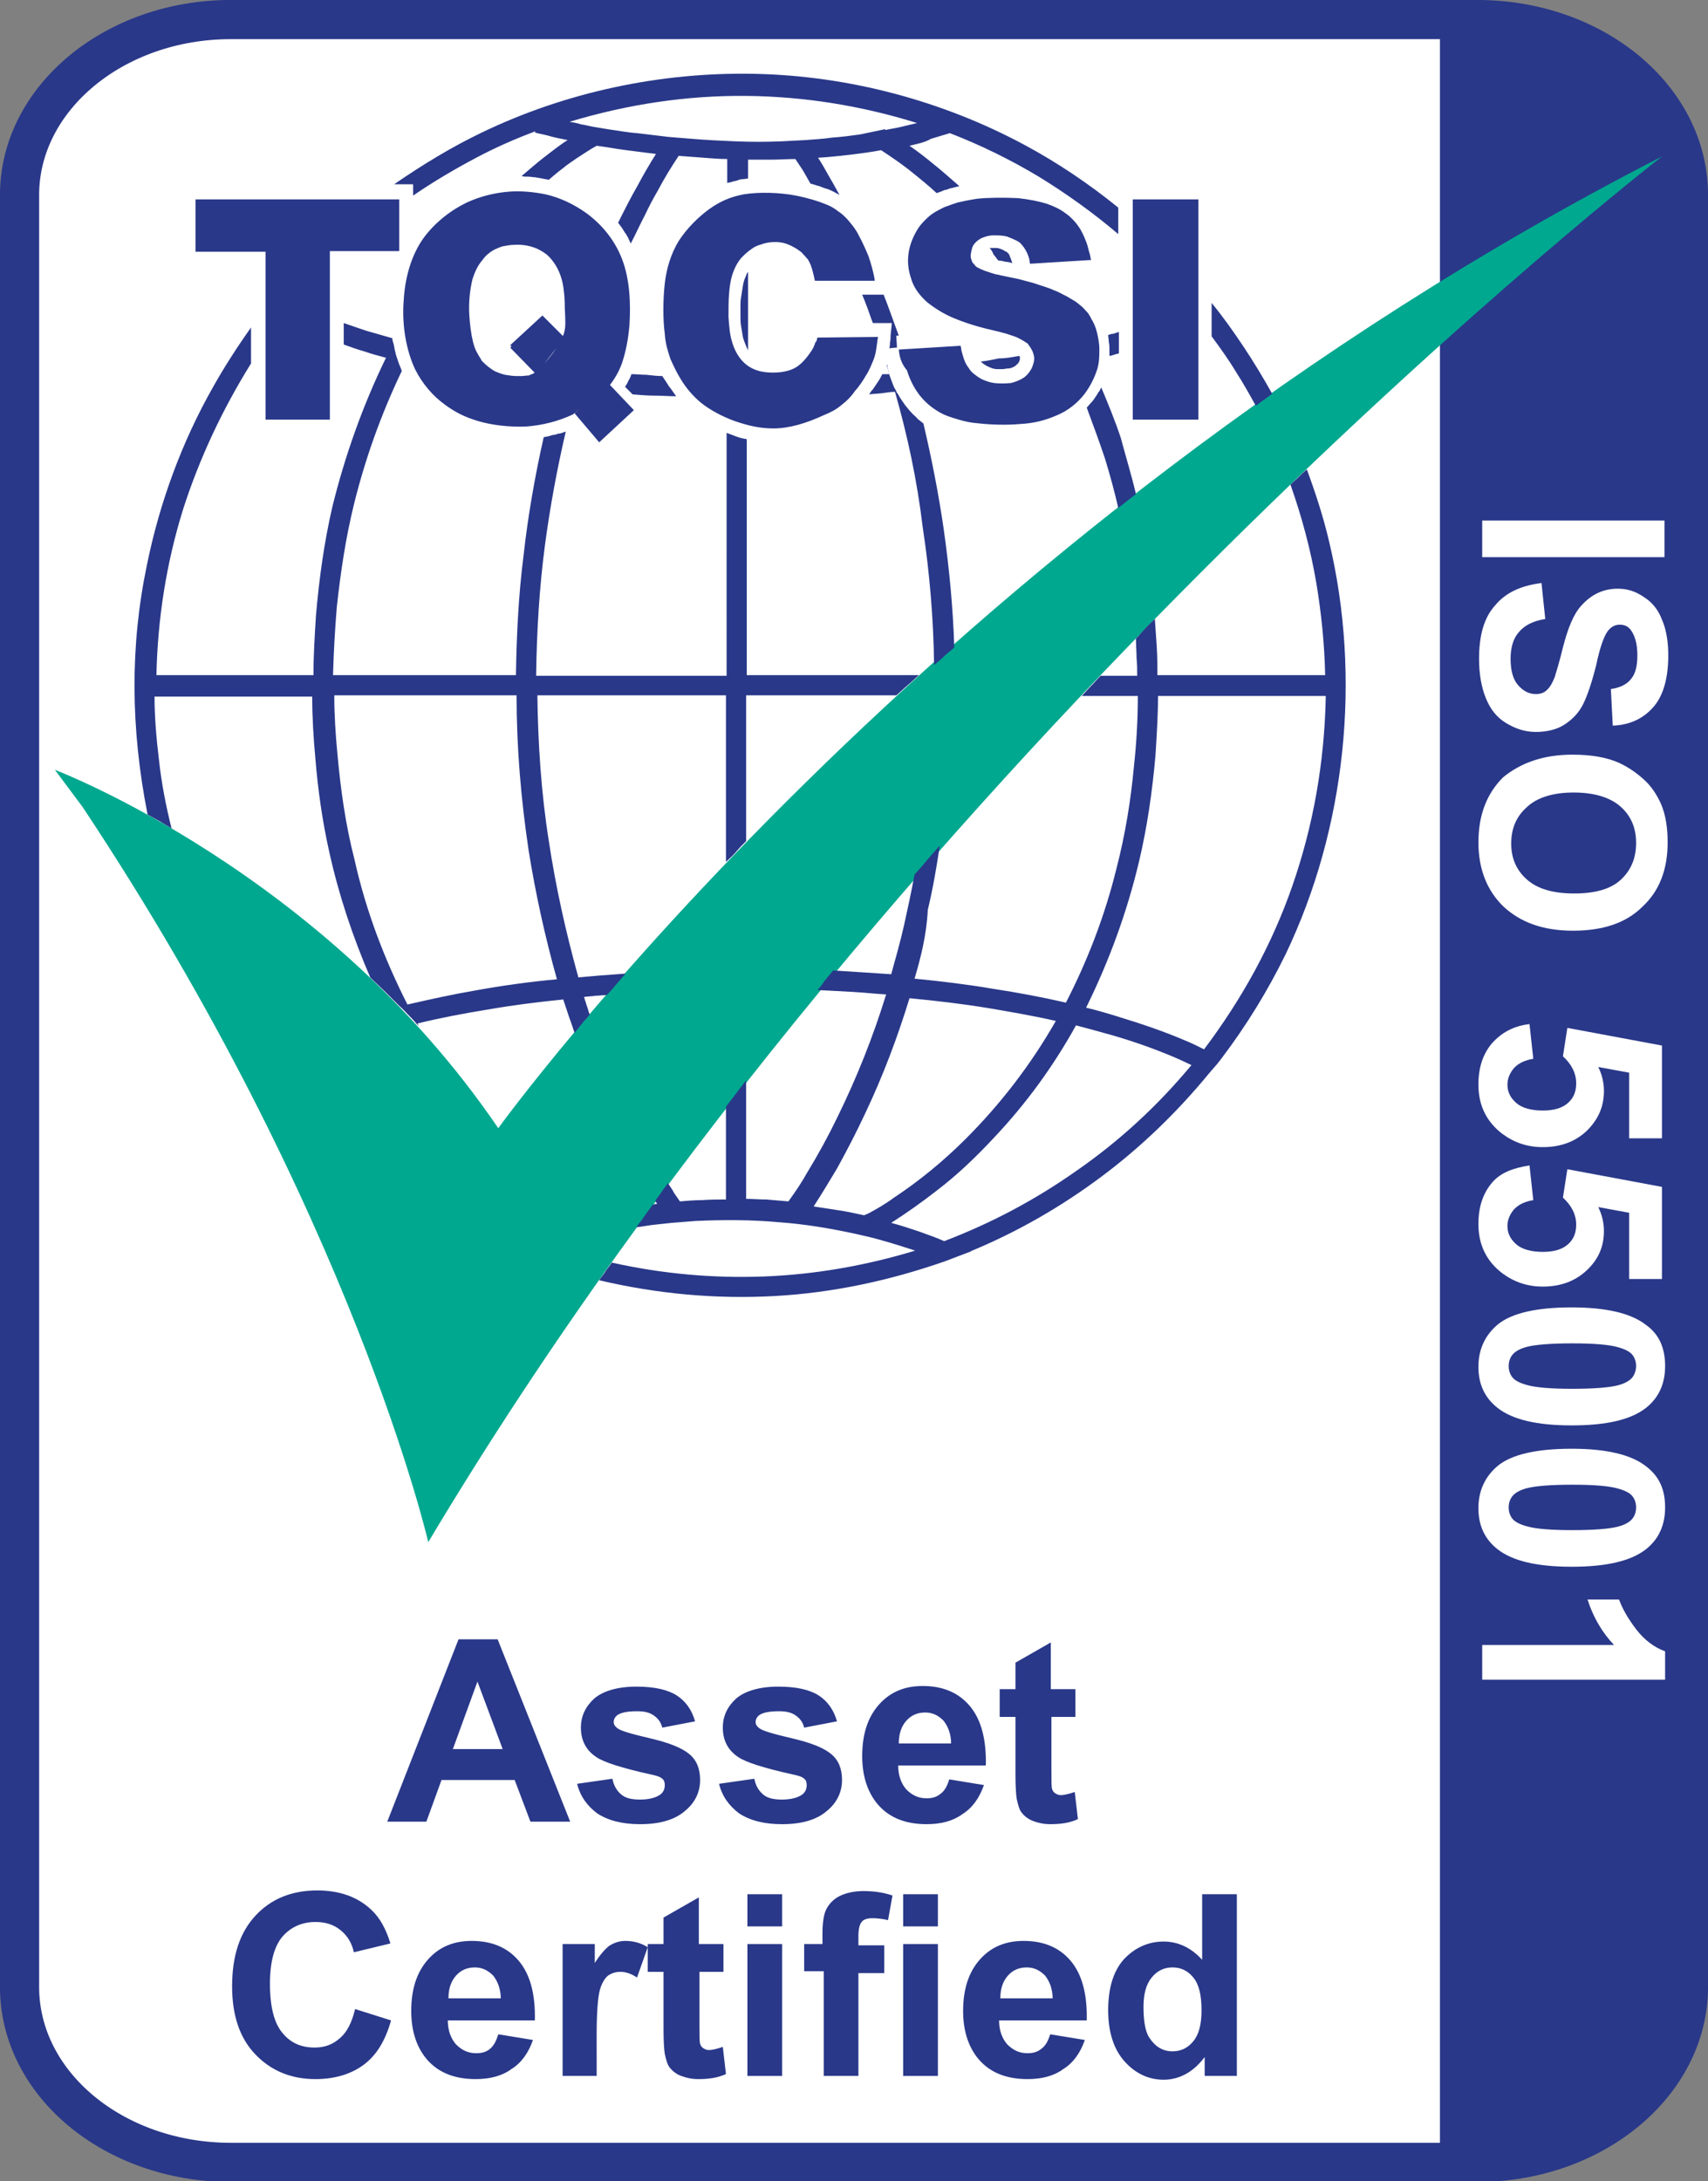 <?xml version="1.0" encoding="UTF-8"?>
<svg xmlns="http://www.w3.org/2000/svg" xmlns:xlink="http://www.w3.org/1999/xlink" version="1.1" id="Layer_1" x="0px" y="0px" viewBox="0 0 270.8 345.7" style="enable-background:new 0 0 270.8 345.7;" xml:space="preserve">
<rect x="0" y="0" width="270.8" height="345.7" fill="#808080" stroke="none"/>
<style type="text/css">
	.st0{fill:#FFFFFF;stroke:#231F20;}
	.st1{fill:#293889;}
	.st2{fill:none;stroke:#293889;stroke-width:6.21;stroke-miterlimit:3.86;}
	.st3{fill:#00A88F;}
	.st4{enable-background:new    ;}
	.st5{fill:#FFFFFF;}
</style>
<g id="Layer_2_00000038397199477354983340000005664474228426579087_">
	<path class="st0" d="M33.2,1.4h203.9c17.5,0,31.7,14.2,31.7,31.7v279.1c0,17.5-14.2,31.7-31.7,31.7H33.2   c-17.5,0-31.7-14.2-31.7-31.7V33.1C1.5,15.6,15.7,1.4,33.2,1.4z"></path>
</g>
<g>
	<path class="st1" d="M240.6,342.6c0.6-1.2,2.1-1.8,3.8-2c0.3,0,0.6,0,0.9-0.1c0.1,0,0.1,0,0.2,0c0.4,0,0.9-0.1,1.3-0.2   c0.3,0,0.6-0.1,0.8-0.2c0.1,0,0.1,0,0.2-0.1c0.1,0,1.1-0.5,0.6-0.2c0.7-0.4,1.4-0.7,2.2-0.8c0.2-0.7,0.8-1.4,1.9-1.9   c2.2-1,4.4-1.8,6.6-2.5c0.4-0.5,0.9-1,1.6-1.4c-0.7,0.4,0-0.1,0.2-0.2c0,0,0,0,0.1-0.1c0.3-0.3,0.5-0.7,0.8-1   c0.1-0.1,0.2-0.3,0.3-0.4c0,0,0.1-0.1,0.1-0.2c0.2-0.4,0.4-0.8,0.5-1.1c0.4-0.9,1.2-1.6,2.3-2c0.2-0.8,0.8-1.5,1.7-1.9V18.8   c-0.7-0.4-1.2-0.9-1.5-1.6c-0.2-0.6-0.5-1.2-0.9-1.8c-0.1-0.1-0.2-0.1-0.2-0.2c-0.4-0.3-0.6-0.6-0.8-0.9c-0.7-0.3-1.2-0.8-1.5-1.4   c-4.1-2.4-7.6-5.2-11.9-7.3c-4.4-2.2-9-3.2-13.9-4c-0.3,0-0.6,0.1-1,0.1c-0.9,0-1.7-0.2-2.3-0.5c-0.9,0-1.9-0.1-2.8-0.1   c-0.4,0.1-0.9,0.2-1.5,0.2c0,0-0.1,0-0.1,0v341.3H240.6L240.6,342.6z"></path>
	<path class="st2" d="M234.2,3.1c18.5,0,33.5,12.4,33.5,27.8v284c0,15.3-15,27.8-33.5,27.8H36.6c-18.5,0-33.5-12.4-33.5-27.8v-284   c0-15.3,15-27.8,33.5-27.8H234.2L234.2,3.1z"></path>
	<path class="st3" d="M8.7,122c0,0,42.7,16.2,70.3,56.8c0,0,68.2-94.5,184.5-154c0,0-119.8,92.7-195.6,219.6c0,0-12-52.1-54.8-116.5   L8.7,122"></path>
	<path class="st1" d="M179.6,31.6h10.4v34.9h-10.4V31.6z M129.6,53.5l9.6-0.1c-0.1,0.7-0.2,1.4-0.3,2.1c-0.1,0.7-0.3,1.3-0.6,2   c-0.3,0.7-0.6,1.4-1,2c-0.3,0.5-0.6,1-0.9,1.4c-0.3,0.4-0.5,0.7-0.8,1c-0.6,0.9-1.4,1.7-2.2,2.3c-0.8,0.7-1.8,1.2-2.8,1.6   c-2.8,1.3-5.5,2.1-8,2.1c-2.2,0-4.2-0.5-6.2-1.2c-1.9-0.7-3.8-1.7-5.3-2.9c-1.3-1.1-2.3-2.3-3.1-3.6c-0.7-1.1-1.2-2.2-1.7-3.3   c-0.4-1.2-0.8-2.4-0.9-4c-0.3-2.2-0.3-5.3,0-8c0.3-2.5,1-4.7,2.2-6.7c1.3-2,3.1-3.8,4.9-5.1c1.7-1.2,3.3-1.9,5.4-2.3   c2.5-0.4,5.7-0.3,8.3,0.2c2,0.4,3.6,0.9,4.8,1.4c0.8,0.3,1.4,0.7,1.9,1.1c0.5,0.3,0.9,0.7,1.4,1.2c0.6,0.7,1.3,1.5,1.8,2.5   c0.6,1.1,1.1,2.2,1.6,3.4c0.4,1.2,0.8,2.5,1,3.9h-9.5c-0.1-0.5-0.2-0.9-0.3-1.3c-0.1-0.3-0.1-0.5-0.2-0.7c-0.1-0.2-0.1-0.4-0.2-0.6   c-0.1-0.1-0.1-0.3-0.2-0.4c0-0.1-0.1-0.1-0.1-0.2c-0.1-0.2-0.2-0.3-0.4-0.5c-0.2-0.3-0.5-0.5-0.7-0.8c-0.4-0.3-0.8-0.6-1.2-0.8   c-0.7-0.4-1.4-0.7-2.3-0.8c-0.9-0.1-2,0-2.8,0.3c-0.7,0.2-1.2,0.4-1.7,0.8c-0.6,0.4-1.1,0.9-1.6,1.4c-0.5,0.6-0.9,1.3-1.2,2.1   c-0.4,1-0.6,2.2-0.7,3.4c-0.1,1.2-0.1,2.5-0.1,3.8c0.1,1.5,0.2,3,0.7,4.4c0.4,1.2,1.1,2.3,1.9,3c0.8,0.7,1.7,1.1,2.7,1.3   c1.1,0.2,2.4,0.2,3.5,0c1-0.2,1.8-0.5,2.6-1.2c0.8-0.7,1.6-1.8,2-2.5c0.2-0.4,0.3-0.7,0.4-1C129.4,54.3,129.5,53.9,129.6,53.5    M31,31.6h32.3v8.2h-11v26.7H42.1V39.9H31L31,31.6 M89.5,53.5L85,59.3l-4.1-4.2l0.2-0.2l-0.2-0.2L86,50L89.5,53.5 M91.1,65.5   l5.6-4.5l3.8,4l-5.5,5.1L91.1,65.5 M141.9,62.1c-0.6,0-1.3,0.1-1.9,0.2c-0.7,0.1-1.5,0.1-2.2,0.2c0.1-0.1,0.1-0.2,0.2-0.3   c0.1-0.2,0.3-0.4,0.4-0.5c0.1-0.2,0.3-0.4,0.4-0.6c0.2-0.3,0.4-0.6,0.6-0.9s0.3-0.6,0.5-0.9c0.2,0,0.3,0,0.5,0c0.2,0,0.4,0,0.6,0   c-0.1-0.2-0.1-0.5-0.2-0.7c-0.1-0.3-0.2-0.5-0.2-0.8c0,0,0-0.1,0-0.1c0,0,0-0.1,0-0.1c0,0.2,0.1,0.3,0.1,0.5c0,0.2,0.1,0.3,0.1,0.5   c0,0.2,0.1,0.3,0.1,0.4c0,0.2,0.1,0.3,0.1,0.4c0.1,0.3,0.2,0.5,0.3,0.8s0.2,0.5,0.3,0.8c0.1,0.3,0.2,0.5,0.4,0.8   c0.1,0.2,0.2,0.5,0.4,0.7c0.3,0.6,0.7,1.1,1.1,1.7c0.4,0.5,0.8,1,1.3,1.5c0.2,0.2,0.5,0.4,0.7,0.7c0.3,0.2,0.6,0.5,0.9,0.7   c1.3,5.5,2.4,11.1,3.2,16.6c0.9,6.3,1.5,12.6,1.7,18.9c-0.5,0.5-1.1,0.9-1.6,1.4c-0.5,0.5-1,0.9-1.6,1.4   c-0.1-7.3-0.7-14.6-1.8-21.8C145.4,76.1,143.9,69.1,141.9,62.1 M192.1,50v-2c1.8,2.2,3.5,4.6,5.1,7c1.6,2.4,3.1,4.9,4.5,7.4   c-0.4,0.3-0.8,0.6-1.2,0.9c-0.5,0.3-0.9,0.7-1.4,1c-1-1.8-2-3.6-3.1-5.3c-1.2-2-2.5-3.8-3.9-5.7L192.1,50 M61.2,56.7   c-1.1-0.3-2.3-0.6-3.4-1c-1.1-0.3-2.2-0.7-3.3-1.1v-3.4c1.2,0.4,2.3,0.8,3.5,1.2c1.4,0.4,2.8,0.8,4.2,1.2c0,0.3,0.1,0.6,0.2,0.9   c0.1,0.3,0.1,0.6,0.2,1c0.1,0.3,0.1,0.5,0.2,0.8c0.1,0.3,0.2,0.6,0.3,0.9c0.1,0.3,0.2,0.6,0.3,0.8s0.2,0.5,0.3,0.8   c-3.3,6.9-5.8,13.9-7.6,21.2c-1.3,5.3-2.1,10.7-2.7,16.2c-0.3,3.6-0.5,7.2-0.6,10.8h29c0.1-6.3,0.4-12.6,1.2-18.9   c0.7-6.3,1.8-12.6,3.2-18.8c0.3-0.1,0.6-0.1,0.9-0.2c0.3-0.1,0.6-0.2,0.9-0.2c0.3-0.1,0.5-0.2,0.8-0.2c0.3-0.1,0.6-0.2,0.9-0.3   c-1.4,6-2.5,12-3.3,18c-0.9,6.8-1.3,13.7-1.4,20.7h30.2V68.6c0.5,0.2,1.1,0.4,1.6,0.6c0.5,0.2,1,0.3,1.6,0.4v37.4h27.3   c-0.6,0.5-1.2,1.1-1.8,1.6c-0.6,0.5-1.2,1.1-1.8,1.6h-23.8v23.1c-0.6,0.6-1.1,1.1-1.6,1.7c-0.5,0.6-1.1,1.1-1.6,1.6v-26.4H85.2   c0.1,7.7,0.6,15.4,1.8,23c1.1,7.3,2.7,14.5,4.7,21.7c1.1-0.1,2.3-0.2,3.4-0.3c1.3-0.1,2.7-0.2,4.1-0.3c-0.5,0.5-0.9,1.1-1.4,1.6   c-0.5,0.6-1,1.2-1.6,1.8c-0.6,0-1.1,0.1-1.7,0.1c-0.6,0.1-1.2,0.1-1.9,0.2c0.1,0.4,0.3,0.9,0.4,1.3c0.2,0.5,0.3,1,0.5,1.5   c-0.4,0.5-0.8,0.9-1.2,1.4c-0.4,0.5-0.8,1-1.2,1.5c-0.3-0.9-0.6-1.8-0.9-2.6c-0.3-0.9-0.6-1.8-0.9-2.7c-4,0.4-8,0.9-12,1.6   c-3.7,0.6-7.4,1.3-11.1,2.2c0,0.1,0.1,0.1,0.1,0.2c0,0.1,0.1,0.1,0.1,0.2c-0.1-0.1-0.1-0.1-0.2-0.2c-0.1-0.1-0.1-0.1-0.2-0.2   c-0.4-0.5-0.8-0.9-1.3-1.4c-0.4-0.4-0.8-0.9-1.3-1.3c-0.7-0.7-1.5-1.5-2.2-2.2c-0.8-0.8-1.7-1.6-2.5-2.4c-2.8-6.5-5-13.1-6.5-19.9   c-1.1-4.9-1.8-9.9-2.2-14.8c-0.3-3.3-0.5-6.5-0.5-9.8h-25c0,3.3,0.3,6.7,0.7,10c0.4,3.7,1.1,7.3,2,10.9c-0.6-0.4-1.2-0.7-1.8-1.1   c-0.7-0.4-1.3-0.7-2-1.1c-2.7-13.7-2.8-26.7-0.1-39.6c2-9.8,5.5-19.4,10.5-28.2c1.8-3.2,3.8-6.3,6-9.4v5.7   C35.2,65,31.6,72.7,29,80.8c-2.6,8.4-4,17.1-4.2,26.2h24.9c0-3.2,0.2-6.4,0.4-9.5c0.5-5.8,1.3-11.6,2.6-17.2   C54.7,72.2,57.5,64.3,61.2,56.7 M144.2,23.1c1.3,0.9,2.6,1.9,3.8,2.9c1.4,1.1,2.7,2.3,4.1,3.5c-0.3,0.1-0.5,0.1-0.8,0.2   c-0.3,0.1-0.5,0.1-0.8,0.2c-0.2,0.1-0.5,0.2-0.7,0.2c-0.2,0.1-0.5,0.2-0.7,0.3c-0.1,0-0.2,0.1-0.3,0.1c-0.1,0-0.2,0.1-0.3,0.1   c-1.4-1.3-2.9-2.5-4.4-3.7c-1.4-1.1-2.9-2.1-4.4-3.1c-1.6,0.3-3.1,0.5-4.7,0.7c-1.8,0.2-3.5,0.4-5.3,0.5c0.6,0.9,1.1,1.8,1.6,2.7   c0.6,1,1.2,2.1,1.8,3.2c-0.3-0.2-0.6-0.3-0.9-0.5c-0.4-0.2-0.8-0.4-1.2-0.5c-0.4-0.1-0.8-0.3-1.1-0.4c-0.5-0.1-0.9-0.3-1.4-0.4   c-0.4-0.7-0.8-1.4-1.2-2.1c-0.4-0.6-0.8-1.2-1.2-1.8c-1.2,0-2.4,0.1-3.6,0.1c-1.3,0-2.6,0-3.9,0v3c-0.3,0-0.6,0.1-0.9,0.1   c-0.3,0-0.6,0.1-0.8,0.2c-0.3,0.1-0.5,0.1-0.8,0.2c-0.2,0.1-0.5,0.1-0.8,0.2v-3.8c-1.2,0-2.5-0.1-3.7-0.2c-1.3-0.1-2.7-0.2-4-0.3   c-1.2,1.8-2.3,3.6-3.3,5.5c-0.7,1.2-1.4,2.5-2,3.8c-0.8,1.5-1.5,3.1-2.3,4.6c-0.1-0.3-0.3-0.6-0.4-0.9c-0.2-0.3-0.3-0.6-0.5-0.8   c-0.2-0.3-0.3-0.5-0.5-0.8c-0.2-0.3-0.4-0.5-0.6-0.8c1-2,2-4,3.1-5.9c0.9-1.7,1.9-3.4,2.9-5c-1.6-0.2-3.1-0.4-4.7-0.6   s-3.1-0.5-4.7-0.7c-1.1,0.6-2.1,1.3-3.2,2c-0.7,0.5-1.5,1-2.2,1.6c-0.8,0.6-1.5,1.2-2.2,1.8c-0.3-0.1-0.6-0.1-1-0.2   c-0.4-0.1-0.7-0.1-1.1-0.2c-0.4,0-0.7-0.1-1.1-0.1c-0.4,0-0.8,0-1.1-0.1c1.2-1,2.3-2,3.6-3c1.2-0.9,2.4-1.9,3.7-2.7   c-1-0.2-2.1-0.4-3.1-0.7c-0.7-0.2-1.4-0.3-2.1-0.5l0.1-0.2c-3.2,1.2-6.4,2.6-9.4,4.2c-3.4,1.8-6.8,3.8-10,6v-1.8h-3   c4.5-3.1,9.1-5.9,13.9-8.2c13.3-6.4,28.3-9.6,43.2-9.3c15,0.3,29.9,4.3,42.9,11.3c5.2,2.8,10.1,6.1,14.8,9.9v4.2   c-4-3.4-8.2-6.4-12.6-9.1c-4.5-2.7-9.2-5-14.1-6.9c-1,0.3-2,0.6-3,0.9C146.6,22.6,145.4,22.8,144.2,23.1 M136.4,21.3l3.8-0.8   c0,0,0,0,0.1,0c0,0,0.1,0,0.1,0.1c0.9-0.2,1.7-0.3,2.5-0.5s1.7-0.4,2.5-0.6c-9-2.8-18-4.2-27-4.3c-9.4-0.1-18.8,1.3-28.1,4.1   c0.6,0.1,1.2,0.2,1.8,0.4c0.7,0.1,1.4,0.3,2,0.4l2.4,0.4c1.5,0.2,3,0.5,4.5,0.6c1.7,0.2,3.3,0.4,5,0.6l3.7,0.3   c2.3,0.2,4.6,0.3,6.9,0.4c2.4,0.1,4.9,0.1,7.3,0l3.8-0.2c1.4-0.1,2.9-0.2,4.3-0.4C133.5,21.7,135,21.5,136.4,21.3 M142.2,55.1   l-0.3,0l-0.9,0.1c0.1-0.3,0.1-0.6,0.1-0.9c0.1-0.4,0.1-0.7,0.1-1.1l0.2-2l-3,0c-0.3-0.7-0.5-1.4-0.8-2.2c-0.3-0.8-0.6-1.6-0.9-2.3   h3.4c0.4,1,0.8,2.1,1.2,3.2c0.4,1.1,0.8,2.2,1.2,3.3l-0.4,0l0.1,1.6V55.1 M118.6,55.5c-0.1-0.1-0.1-0.3-0.2-0.4   c-0.1-0.2-0.1-0.3-0.2-0.5c-0.1-0.2-0.1-0.3-0.2-0.5c-0.1-0.2-0.1-0.4-0.2-0.6c-0.1-0.6-0.2-1.2-0.3-1.8c-0.1-0.5-0.1-1.1-0.1-1.6   c0-0.4,0-0.8,0-1.2c0-0.1,0-0.3,0-0.5c0-0.3,0-0.8,0.1-1.3c0.1-0.6,0.2-1.3,0.3-1.9c0.1-0.5,0.2-0.9,0.4-1.3   c0.1-0.3,0.2-0.6,0.4-0.8L118.6,55.5 M180.1,78.3c-0.5,0.4-0.9,0.7-1.4,1.1c-0.5,0.4-0.9,0.7-1.4,1.1c-0.6-2.6-1.3-5.2-2.1-7.8   c-0.9-2.7-1.9-5.4-2.9-8.1c0.3-0.3,0.5-0.6,0.8-0.9c0.3-0.3,0.5-0.7,0.8-1.1c0.1-0.2,0.2-0.4,0.4-0.6c0.1-0.2,0.2-0.4,0.3-0.6   c1.1,2.6,2.2,5.3,3.1,8C178.5,72.4,179.4,75.3,180.1,78.3 M156.9,39.3c0,0,0.1,0,0.1,0c0.1,0,0.1,0,0.1,0c0,0,0.1,0,0.1,0   c0.1,0,0.1,0,0.1,0c0.2,0,0.4,0,0.6,0c0.5,0,0.9,0.2,1.3,0.4c0.1,0.1,0.3,0.2,0.4,0.2c0.1,0.1,0.2,0.2,0.3,0.3   c0.1,0.1,0.1,0.1,0.1,0.2c0.1,0.1,0.1,0.2,0.1,0.2c0.1,0.2,0.1,0.3,0.2,0.5c0,0.1,0.1,0.2,0.1,0.3c0,0.1,0.1,0.2,0.1,0.3   c-0.3-0.1-0.7-0.2-1-0.2c-0.4-0.1-0.8-0.2-1.2-0.2c-0.3-0.3-0.5-0.7-0.8-1C157.4,40,157.2,39.6,156.9,39.3 M172.2,159.7   c1.7,0.4,3.4,0.9,5,1.4c3.6,1.1,7.2,2.3,10.7,3.8c1,0.4,2,0.9,3,1.4c6.1-8.1,10.8-16.7,14-25.9c3.3-9.5,5.1-19.5,5.3-30.1h-26.6   c0,3.1-0.2,6.2-0.4,9.4c-0.5,5.7-1.3,11.3-2.6,16.8C178.7,144.5,175.9,152.2,172.2,159.7 M188.9,168.8c-0.8-0.4-1.7-0.8-2.6-1.2   c-3.3-1.4-6.7-2.6-10.2-3.6c-1.8-0.5-3.6-1-5.5-1.5c-3.6,6.5-7.9,12.4-13,17.8c-2.8,3-5.8,5.9-9.1,8.4c-2.3,1.8-4.7,3.5-7.2,5.1   c1.5,0.4,3,0.9,4.5,1.4c1.3,0.5,2.6,0.9,3.9,1.5c7.6-2.9,14.5-6.6,20.9-11.1C177.4,180.9,183.5,175.3,188.9,168.8 M167.4,161.8   c-3.5-0.8-7-1.4-10.5-2c-4.2-0.7-8.5-1.2-12.7-1.6c-1.9,6.2-4.2,12.3-7,18.2c-1.4,3-2.9,5.9-4.5,8.8c-1.2,2-2.4,4-3.7,6   c1.3,0.2,2.6,0.4,3.9,0.6c1.4,0.2,2.7,0.5,4.1,0.8l0.7-0.3c1.3-0.7,2.7-1.5,3.9-2.4c4.1-2.7,8-5.9,11.5-9.4   C158.6,175,163.4,168.8,167.4,161.8 M145,155.1c4.1,0.4,8.3,0.9,12.4,1.6c3.9,0.6,7.7,1.3,11.6,2.2c3.5-6.8,6.2-13.9,8-21.2   c1.4-5.4,2.3-10.9,2.8-16.4c0.4-3.7,0.6-7.3,0.6-11h-8.9c0.5-0.5,1-1.1,1.5-1.6c0.5-0.5,1-1.1,1.5-1.6h5.8c0-0.9,0-1.8-0.1-2.8   c0-1-0.1-2.1-0.1-3.1c0.5-0.5,0.9-1,1.4-1.5c0.5-0.6,1.1-1.1,1.6-1.6c0.1,1.5,0.2,2.9,0.3,4.4c0.1,1.5,0.1,3,0.1,4.5h26.6   c-0.1-4.9-0.6-9.8-1.4-14.6c-0.9-5.3-2.3-10.5-4.1-15.6c0.4-0.4,0.9-0.8,1.3-1.2c0.4-0.4,0.8-0.8,1.3-1.2c1.4,3.8,2.6,7.5,3.5,11.3   c5.2,21.7,2.7,45.6-6.9,65.6c-2.8,5.7-6.1,11.1-10.1,16.4l-0.7,0.9l-0.7,0.8l-0.6,0.7c-5.1,6.2-10.8,11.7-17.1,16.4   c-6.3,4.7-13.2,8.7-20.7,11.8l0.1,0l-4.2,1.6c-8.9,3.1-17.9,5-27,5.5c-9.2,0.5-18.4-0.3-27.8-2.5c0.3-0.5,0.7-0.9,1-1.4   c0.3-0.5,0.7-0.9,1-1.4c8.1,1.8,16.1,2.5,24.1,2.2c8-0.3,16.1-1.7,24-4.1c-1.2-0.4-2.5-0.8-3.8-1.2c-1.4-0.4-2.7-0.8-4.1-1.1   l-1.3-0.3c-4.1-0.9-8.2-1.6-12.4-1.9c-4.4-0.4-8.8-0.4-13.2-0.2l-3.8,0.3c-0.9,0.1-1.8,0.2-2.8,0.3c-0.9,0.1-1.9,0.3-2.8,0.4   c0.4-0.6,0.9-1.2,1.3-1.8c0.4-0.6,0.9-1.2,1.3-1.8c0.1,0,0.3,0,0.4-0.1c0.1,0,0.2,0,0.3,0c-0.1-0.1-0.1-0.2-0.2-0.3   c0-0.1-0.1-0.1-0.1-0.2c0.3-0.5,0.7-0.9,1-1.4s0.7-0.9,1-1.4c0.3,0.5,0.7,1,1,1.6c0.3,0.4,0.6,0.9,0.9,1.3c1.2-0.1,2.3-0.2,3.5-0.2   c1.3-0.1,2.6-0.1,3.8-0.1v-14.7c0.5-0.7,1.1-1.4,1.6-2.1s1.1-1.4,1.6-2.1v18.8c1.1,0,2.1,0.1,3.2,0.1c1.2,0.1,2.3,0.2,3.5,0.3   c1.1-1.5,2.1-3,3-4.6c1.7-2.8,3.3-5.7,4.7-8.6c3.1-6.3,5.7-12.8,7.8-19.6c-1.8-0.1-3.5-0.3-5.3-0.4c-1.9-0.1-3.7-0.2-5.6-0.3   c0.4-0.4,0.8-0.9,1.1-1.4c0.5-0.6,1-1.2,1.4-1.7c1.6,0.1,3.1,0.2,4.7,0.3c1.5,0.1,3,0.2,4.5,0.3c0.7-2.5,1.4-5,2-7.6   c0.6-2.7,1.2-5.5,1.7-8.2c0.6-0.7,1.3-1.4,1.9-2.2c0.7-0.8,1.4-1.6,2.1-2.4c-0.5,3.4-1.1,6.9-1.9,10.2   C146.9,148.2,146,151.7,145,155.1 M64.6,159.2c3.5-0.8,7.1-1.6,10.6-2.2c4.4-0.8,8.7-1.4,13.1-1.8c-1.9-6.8-3.4-13.6-4.5-20.5   c-1.2-8.1-1.9-16.2-1.9-24.5H53c0,3.1,0.2,6.2,0.5,9.3c0.5,5.6,1.3,11.3,2.7,16.7C58,144.3,60.9,151.9,64.6,159.2 M177.4,52.6v3.4   c-0.2,0.1-0.5,0.1-0.7,0.2c-0.3,0.1-0.6,0.2-0.8,0.2c0-0.2,0-0.3,0-0.5c0-0.2,0-0.4,0-0.5c0-0.4,0-0.8-0.1-1.2   c0-0.4-0.1-0.8-0.1-1.1c0.3-0.1,0.5-0.2,0.8-0.2C176.8,52.8,177.1,52.7,177.4,52.6 M161.6,56.4c0,0,0,0.1,0.1,0.1c0,0,0,0.1,0,0.1   c0,0,0,0.1,0,0.1c0,0,0,0.1,0,0.1c0,0.1,0,0.2,0,0.2s-0.1,0.2-0.1,0.3c-0.1,0.1-0.1,0.2-0.2,0.3c-0.1,0.1-0.1,0.1-0.2,0.2   c-0.1,0-0.1,0.1-0.1,0.1c-0.1,0.1-0.3,0.2-0.5,0.3c-0.2,0.1-0.5,0.2-0.8,0.2c-0.3,0-0.6,0.1-0.8,0.1c-0.1,0-0.2,0-0.3,0   c-0.2,0-0.4,0-0.6,0c-0.4,0-0.8-0.1-1.2-0.3c-0.5-0.2-1-0.5-1.4-0.9c1-0.1,1.9-0.3,2.9-0.5C159.5,56.8,160.5,56.6,161.6,56.4    M105,59.6c0.1,0.1,0.1,0.2,0.2,0.3c0.1,0.1,0.1,0.2,0.2,0.3c0.1,0.1,0.1,0.2,0.2,0.3c0.1,0.1,0.1,0.2,0.2,0.3   c0.2,0.4,0.5,0.7,0.7,1c0.2,0.3,0.5,0.7,0.7,1c-1.2,0-2.3-0.1-3.5-0.1c-1.1,0-2.2-0.1-3.4-0.2l-1.2-1.2c0.2-0.3,0.4-0.6,0.5-0.9   c0.2-0.3,0.4-0.7,0.5-1.1c0.8,0,1.6,0.1,2.4,0.1C103.4,59.5,104.2,59.6,105,59.6 M84.7,59.1c1.1-0.7,3.6-3.6,4.5-5.7   c0.6-1.4,0.4-2.4,0.4-3.5c-0.1-1.1,0-2.4-0.2-3.7c-0.1-1.2-0.4-2.3-0.8-3.2c-0.3-0.7-0.7-1.3-1.1-1.8c-0.4-0.5-0.8-0.9-1.3-1.2   c-1.3-0.9-3-1.3-4.6-1.2c-0.6,0-1.1,0.1-1.7,0.2c-0.6,0.1-1.1,0.4-1.6,0.6c-0.7,0.4-1.3,0.9-1.8,1.6c-0.7,0.8-1.2,1.8-1.6,3.1   c-0.4,1.6-0.6,3.6-0.5,5.5c0.1,1.7,0.3,3.2,0.6,4.4c0.2,0.8,0.4,1.3,0.7,1.8c0.2,0.4,0.5,0.8,0.7,1.2c0.7,0.7,1.4,1.3,2.2,1.7   c0.5,0.2,1,0.4,1.5,0.5c0.6,0.1,1.2,0.2,1.9,0.2c0.2,0,0.3,0,0.6,0c0.4,0,0.9-0.1,1.3-0.1C84.1,59.3,84.3,59.4,84.7,59.1    M96.4,61.4L96.4,61.4l-5.6,4.3c-2.4,1.1-4.8,1.7-7.4,1.9c-2.6,0.1-5.4-0.2-7.7-0.9c-2-0.6-3.6-1.4-5.2-2.6   c-1.8-1.3-3.5-3.2-4.7-5.6c-1.4-3-2.1-7-1.8-10.8c0.2-3.7,1.2-7.2,3.1-9.9c1.8-2.5,4.4-4.5,6.9-5.7c2.2-1,4.3-1.5,6.4-1.7   c2-0.2,4.1,0,6.1,0.4c2.2,0.5,4.4,1.5,6.5,3c2.3,1.7,4.4,4.1,5.6,7.2c1.3,3.3,1.4,7.3,1.2,10.5c-0.2,2.4-0.6,4.3-1.2,6.1   C98.1,59,97.3,60.3,96.4,61.4 M142.5,55.4l9.8-0.6c0.1,0.3,0.1,0.7,0.2,1c0.2,0.7,0.4,1.5,0.8,2.1c0.1,0.2,0.3,0.4,0.4,0.6   c0.2,0.3,0.5,0.6,0.9,0.9c0.4,0.3,0.8,0.6,1.3,0.8c0.5,0.2,1,0.4,1.7,0.5c0.8,0.1,1.8,0.1,2.7,0c0.8-0.2,1.5-0.5,2.1-0.9   c0.5-0.4,0.8-0.8,1.1-1.3c0.2-0.4,0.3-0.7,0.4-1.1c0.1-0.4,0.1-0.8,0-1.1c-0.1-0.4-0.2-0.7-0.4-1c-0.1-0.2-0.3-0.5-0.4-0.6   c-0.1-0.2-0.2-0.3-0.4-0.4c-0.3-0.2-0.6-0.4-1-0.6c-0.5-0.3-1.2-0.5-2.1-0.8c-1.3-0.4-3-0.7-4.7-1.2c-1.7-0.5-3.4-1.1-4.8-1.8   c-1.2-0.6-2.2-1.3-3.1-2c-1.1-1-1.9-2-2.4-3.3c-0.2-0.6-0.4-1.2-0.5-1.8c-0.4-2.2,0.1-4.4,1.4-6.5c0.5-0.8,1.2-1.5,1.9-2.1   c0.5-0.4,1-0.7,1.6-1c0.4-0.2,0.7-0.4,1.1-0.5c0.5-0.2,1.1-0.4,1.7-0.6c0.9-0.2,1.8-0.4,3.1-0.6c1.8-0.2,4.4-0.2,6.5-0.1   c1.8,0.2,3.3,0.5,4.6,0.9c1.1,0.4,2,0.8,2.8,1.4c0.3,0.2,0.7,0.5,1,0.8c0.4,0.4,0.8,0.8,1.2,1.4c0.5,0.7,0.9,1.6,1.2,2.4   c0.3,0.7,0.4,1.5,0.6,2c0.1,0.4,0.1,0.7,0.2,0.9l-9.7,0.6c0-0.2-0.1-0.5-0.1-0.7c-0.2-0.8-0.6-1.6-1.1-2.2   c-0.2-0.2-0.3-0.4-0.5-0.5c-0.1-0.1-0.3-0.2-0.5-0.3c-0.4-0.2-0.9-0.4-1.4-0.6c-0.7-0.2-1.5-0.2-2.2-0.2c-0.7,0-1.3,0.2-1.8,0.4   c-0.4,0.2-0.7,0.4-1,0.7c-0.3,0.3-0.5,0.6-0.6,1s-0.2,0.8-0.2,1.2c0,0.3,0.1,0.5,0.2,0.8c0.1,0.3,0.4,0.5,0.6,0.8   c0.1,0.1,0.3,0.2,0.5,0.3c0.2,0.1,0.6,0.3,0.9,0.4c0.3,0.1,0.6,0.2,0.9,0.3c0.2,0.1,0.4,0.1,0.6,0.2c0.3,0.1,0.6,0.1,0.9,0.2   c0.9,0.2,1.9,0.4,2.9,0.6c1.1,0.3,2.4,0.6,3.5,1c0.9,0.3,1.6,0.5,2.2,0.8c0.6,0.2,1.1,0.5,1.5,0.7c0.2,0.1,0.4,0.2,0.6,0.3   c0.3,0.2,0.7,0.4,1,0.6c0.4,0.2,0.7,0.5,1.1,0.8c0.4,0.3,0.7,0.7,1,1c0.2,0.2,0.4,0.5,0.5,0.7c0.1,0.2,0.2,0.3,0.2,0.4   c0.4,0.6,0.7,1.3,0.9,2.1c0.2,0.8,0.4,1.8,0.4,2.7c0,1,0,2-0.3,3.1c-0.4,1.3-1.1,2.8-2.1,4.1c-1.1,1.4-2.6,2.6-4.3,3.3   c-1.8,0.8-3.7,1.3-5.9,1.4c-2.2,0.2-4.7,0.1-6.5-0.1c-1.3-0.1-2.2-0.3-3.2-0.6s-2.1-0.6-3.1-1.2c-1.2-0.7-2.3-1.6-3.2-2.8   c-0.9-1.2-1.5-2.5-1.9-3.8C142.8,57.5,142.6,56.4,142.5,55.4"></path>
	<g class="st4">
		<path class="st5" d="M235,82.5h28.9v5.8H235V82.5z"></path>
		<path class="st5" d="M244.4,92.4l0.6,5.7c-1.9,0.3-3.3,1-4.2,2.1c-0.9,1-1.3,2.5-1.3,4.2c0,1.9,0.4,3.3,1.2,4.2s1.7,1.4,2.8,1.4    c0.7,0,1.3-0.2,1.7-0.6c0.5-0.4,0.9-1.1,1.3-2.1c0.2-0.7,0.7-2.2,1.3-4.7c0.8-3.1,1.7-5.3,2.9-6.6c1.6-1.8,3.5-2.7,5.8-2.7    c1.5,0,2.8,0.4,4.1,1.3c1.3,0.8,2.3,2,2.9,3.6c0.7,1.6,1,3.5,1,5.7c0,3.6-0.8,6.4-2.4,8.2c-1.6,1.8-3.7,2.8-6.4,2.9l-0.3-5.8    c1.5-0.2,2.6-0.8,3.2-1.6c0.7-0.8,1-2.1,1-3.7c0-1.7-0.3-3-1-4c-0.4-0.6-1-0.9-1.8-0.9c-0.7,0-1.3,0.3-1.8,0.9    c-0.6,0.7-1.3,2.5-1.9,5.4c-0.7,2.8-1.4,4.9-2.1,6.3c-0.7,1.4-1.7,2.4-2.9,3.2c-1.2,0.8-2.8,1.2-4.6,1.2c-1.7,0-3.2-0.5-4.7-1.4    s-2.5-2.2-3.2-3.9s-1.1-3.8-1.1-6.3c0-3.7,0.8-6.5,2.5-8.4C238.7,93.9,241.2,92.8,244.4,92.4z"></path>
		<path class="st5" d="M249.3,119.6c2.9,0,5.4,0.4,7.4,1.3c1.5,0.7,2.8,1.6,4,2.7c1.2,1.1,2,2.4,2.6,3.7c0.8,1.8,1.1,3.9,1.1,6.2    c0,4.3-1.3,7.7-4,10.2c-2.6,2.6-6.3,3.8-11,3.8c-4.7,0-8.3-1.3-11-3.8c-2.6-2.5-4-5.9-4-10.2c0-4.3,1.3-7.7,3.9-10.3    C241.1,120.9,244.7,119.6,249.3,119.6z M249.5,125.6c-3.3,0-5.8,0.8-7.4,2.3c-1.7,1.5-2.5,3.4-2.5,5.8c0,2.3,0.8,4.2,2.5,5.7    c1.7,1.5,4.2,2.2,7.5,2.2c3.3,0,5.8-0.7,7.4-2.2c1.6-1.5,2.4-3.4,2.4-5.8c0-2.4-0.8-4.3-2.5-5.8    C255.3,126.4,252.8,125.6,249.5,125.6z"></path>
		<path class="st5" d="M242.5,162.3l0.6,5.5c-1.2,0.2-2.2,0.6-3,1.4c-0.7,0.8-1.1,1.7-1.1,2.7c0,1.2,0.5,2.1,1.4,2.9    c0.9,0.8,2.4,1.2,4.2,1.2c1.8,0,3.1-0.4,4-1.2c0.9-0.8,1.3-1.8,1.3-3.1c0-1.6-0.7-3-2.1-4.3l0.7-4.5l15,2.8v14.7h-5.2V170    l-4.9-0.9c0.6,1.2,0.9,2.5,0.9,3.8c0,2.5-0.9,4.5-2.7,6.3c-1.8,1.7-4.1,2.6-7,2.6c-2.4,0-4.5-0.7-6.4-2.1    c-2.5-1.9-3.8-4.5-3.8-7.8c0-2.7,0.7-4.8,2.1-6.5C238.1,163.6,240,162.6,242.5,162.3z"></path>
		<path class="st5" d="M242.5,184.7l0.6,5.5c-1.2,0.2-2.2,0.6-3,1.4c-0.7,0.8-1.1,1.7-1.1,2.7c0,1.2,0.5,2.1,1.4,2.9    c0.9,0.8,2.4,1.2,4.2,1.2c1.8,0,3.1-0.4,4-1.2s1.3-1.8,1.3-3.1c0-1.6-0.7-3-2.1-4.3l0.7-4.5l15,2.8v14.6h-5.2v-10.5l-4.9-0.9    c0.6,1.2,0.9,2.5,0.9,3.8c0,2.5-0.9,4.5-2.7,6.2c-1.8,1.7-4.1,2.6-7,2.6c-2.4,0-4.5-0.7-6.4-2.1c-2.5-1.9-3.8-4.5-3.8-7.8    c0-2.7,0.7-4.8,2.1-6.5S240,185.1,242.5,184.7z"></path>
		<path class="st5" d="M264,216.5c0,2.8-1,5-3,6.6c-2.4,1.9-6.3,2.8-11.8,2.8c-5.5,0-9.4-0.9-11.8-2.8c-2-1.6-3-3.7-3-6.5    c0-2.8,1.1-5.1,3.2-6.8c2.2-1.7,6-2.6,11.6-2.6c5.4,0,9.4,0.9,11.8,2.8C263.1,211.5,264,213.7,264,216.5z M259.4,216.5    c0-0.7-0.2-1.3-0.6-1.8c-0.4-0.5-1.2-0.9-2.3-1.2c-1.4-0.4-3.8-0.6-7.2-0.6c-3.4,0-5.7,0.2-7,0.5s-2.1,0.8-2.5,1.3    c-0.4,0.5-0.6,1.1-0.6,1.8c0,0.7,0.2,1.3,0.6,1.8c0.4,0.5,1.2,0.9,2.3,1.2c1.4,0.4,3.8,0.6,7.2,0.6c3.4,0,5.7-0.2,7-0.5    s2.1-0.8,2.5-1.3S259.4,217.1,259.4,216.5z"></path>
		<path class="st5" d="M264,238.9c0,2.8-1,5-3,6.6c-2.4,1.9-6.3,2.8-11.8,2.8c-5.5,0-9.4-0.9-11.8-2.8c-2-1.6-3-3.7-3-6.5    c0-2.8,1.1-5.1,3.2-6.8c2.2-1.7,6-2.6,11.6-2.6c5.4,0,9.4,0.9,11.8,2.8C263.1,234,264,236.1,264,238.9z M259.4,238.9    c0-0.7-0.2-1.3-0.6-1.8c-0.4-0.5-1.2-0.9-2.3-1.2c-1.4-0.4-3.8-0.6-7.2-0.6c-3.4,0-5.7,0.2-7,0.5s-2.1,0.8-2.5,1.3    c-0.4,0.5-0.6,1.1-0.6,1.8c0,0.7,0.2,1.3,0.6,1.8c0.4,0.5,1.2,0.9,2.3,1.2c1.4,0.4,3.8,0.6,7.2,0.6c3.4,0,5.7-0.2,7-0.5    s2.1-0.8,2.5-1.3S259.4,239.6,259.4,238.9z"></path>
		<path class="st5" d="M235,266.2v-5.5h20.9c-1.9-2-3.3-4.4-4.2-7.2h5c0.5,1.4,1.4,3,2.7,4.7c1.3,1.7,2.9,2.9,4.6,3.5v4.5H235z"></path>
	</g>
	<g class="st4">
		<path class="st1" d="M90.4,288.7h-6.3l-2.5-6.6H70l-2.4,6.6h-6.2l11.3-28.9h6.2L90.4,288.7z M79.7,277.2l-4-10.7l-3.9,10.7H79.7z"></path>
		<path class="st1" d="M91.5,282.7l5.6-0.8c0.2,1.1,0.7,1.9,1.4,2.5c0.7,0.6,1.7,0.8,3,0.8c1.4,0,2.5-0.3,3.2-0.8    c0.5-0.4,0.7-0.9,0.7-1.5c0-0.4-0.1-0.8-0.4-1c-0.3-0.3-0.9-0.5-1.9-0.7c-4.5-1-7.3-1.9-8.5-2.7c-1.7-1.1-2.5-2.7-2.5-4.7    c0-1.8,0.7-3.3,2.1-4.6c1.4-1.2,3.7-1.9,6.7-1.9c2.9,0,5,0.5,6.4,1.4c1.4,0.9,2.4,2.3,2.9,4.1l-5.2,1c-0.2-0.8-0.6-1.4-1.3-1.9    s-1.5-0.7-2.7-0.7c-1.5,0-2.5,0.2-3.1,0.6c-0.4,0.3-0.6,0.7-0.6,1.1c0,0.4,0.2,0.7,0.6,1c0.5,0.4,2.2,0.9,5.2,1.6    c3,0.7,5,1.5,6.2,2.5c1.2,1,1.7,2.4,1.7,4.1c0,1.9-0.8,3.6-2.4,4.9c-1.6,1.4-4,2.1-7.1,2.1c-2.9,0-5.1-0.6-6.8-1.7    C93.1,286.2,92,284.7,91.5,282.7z"></path>
		<path class="st1" d="M114,282.7l5.6-0.8c0.2,1.1,0.7,1.9,1.4,2.5c0.7,0.6,1.7,0.8,3,0.8c1.4,0,2.5-0.3,3.2-0.8    c0.5-0.4,0.7-0.9,0.7-1.5c0-0.4-0.1-0.8-0.4-1c-0.3-0.3-0.9-0.5-1.9-0.7c-4.5-1-7.3-1.9-8.5-2.7c-1.7-1.1-2.5-2.7-2.5-4.7    c0-1.8,0.7-3.3,2.1-4.6c1.4-1.2,3.7-1.9,6.7-1.9c2.9,0,5,0.5,6.4,1.4c1.4,0.9,2.4,2.3,2.9,4.1l-5.2,1c-0.2-0.8-0.6-1.4-1.3-1.9    s-1.5-0.7-2.7-0.7c-1.5,0-2.5,0.2-3.1,0.6c-0.4,0.3-0.6,0.7-0.6,1.1c0,0.4,0.2,0.7,0.6,1c0.5,0.4,2.2,0.9,5.2,1.6    c3,0.7,5,1.5,6.2,2.5c1.2,1,1.7,2.4,1.7,4.1c0,1.9-0.8,3.6-2.4,4.9c-1.6,1.4-4,2.1-7.1,2.1c-2.9,0-5.1-0.6-6.8-1.7    C115.6,286.2,114.5,284.7,114,282.7z"></path>
		<path class="st1" d="M150.5,282l5.5,0.9c-0.7,2-1.8,3.6-3.4,4.6c-1.5,1.1-3.4,1.6-5.7,1.6c-3.6,0-6.3-1.2-8.1-3.6    c-1.4-1.9-2.1-4.3-2.1-7.2c0-3.5,0.9-6.2,2.7-8.2c1.8-2,4.1-2.9,6.9-2.9c3.1,0,5.6,1,7.4,3.1c1.8,2.1,2.7,5.2,2.6,9.5h-13.9    c0,1.6,0.5,2.9,1.3,3.8c0.9,0.9,1.9,1.4,3.2,1.4c0.9,0,1.6-0.2,2.2-0.7C149.8,283.8,150.2,283,150.5,282z M150.8,276.4    c0-1.6-0.5-2.8-1.2-3.7c-0.8-0.8-1.7-1.3-2.9-1.3c-1.2,0-2.2,0.4-3,1.3c-0.8,0.9-1.2,2.1-1.2,3.6H150.8z"></path>
		<path class="st1" d="M170.5,267.7v4.4h-3.8v8.4c0,1.7,0,2.7,0.1,3s0.2,0.5,0.5,0.7c0.3,0.2,0.6,0.3,0.9,0.3c0.5,0,1.3-0.2,2.2-0.5    l0.5,4.3c-1.3,0.6-2.7,0.8-4.4,0.8c-1,0-1.9-0.2-2.7-0.5c-0.8-0.3-1.4-0.8-1.8-1.3c-0.4-0.5-0.6-1.3-0.8-2.2    c-0.1-0.6-0.2-1.9-0.2-3.9v-9.1h-2.5v-4.4h2.5v-4.2l5.6-3.2v7.4H170.5z"></path>
	</g>
	<g class="st4">
		<path class="st1" d="M56.3,318.4l5.7,1.8c-0.9,3.2-2.3,5.5-4.3,7c-2,1.5-4.6,2.3-7.7,2.3c-3.8,0-7-1.3-9.5-3.9s-3.7-6.2-3.7-10.8    c0-4.8,1.2-8.5,3.7-11.2c2.5-2.7,5.8-4,9.8-4c3.5,0,6.4,1,8.6,3.1c1.3,1.2,2.3,3,3,5.3l-5.8,1.4c-0.3-1.5-1.1-2.7-2.1-3.5    c-1.1-0.9-2.4-1.3-4-1.3c-2.1,0-3.9,0.8-5.2,2.3s-2,4-2,7.5c0,3.7,0.7,6.3,2,7.8c1.3,1.6,3,2.3,5.1,2.3c1.6,0,2.9-0.5,4-1.5    C55,322.1,55.8,320.5,56.3,318.4z"></path>
		<path class="st1" d="M79,322.4l5.5,0.9c-0.7,2-1.8,3.6-3.4,4.6c-1.5,1.1-3.4,1.6-5.7,1.6c-3.6,0-6.3-1.2-8.1-3.6    c-1.4-1.9-2.1-4.3-2.1-7.2c0-3.5,0.9-6.2,2.7-8.2s4.1-2.9,6.9-2.9c3.1,0,5.6,1,7.4,3.1c1.8,2.1,2.7,5.2,2.6,9.5H71    c0,1.6,0.5,2.9,1.3,3.8c0.9,0.9,1.9,1.4,3.2,1.4c0.9,0,1.6-0.2,2.2-0.7C78.3,324.2,78.7,323.4,79,322.4z M79.4,316.8    c0-1.6-0.5-2.8-1.2-3.7c-0.8-0.8-1.7-1.3-2.9-1.3c-1.2,0-2.2,0.4-3,1.3c-0.8,0.9-1.2,2.1-1.2,3.6H79.4z"></path>
		<path class="st1" d="M94.7,329h-5.5v-20.9h5.1v3c0.9-1.4,1.7-2.3,2.4-2.8c0.7-0.4,1.5-0.7,2.4-0.7c1.3,0,2.5,0.3,3.6,1l-1.7,4.8    c-0.9-0.6-1.8-0.9-2.6-0.9c-0.8,0-1.4,0.2-2,0.6c-0.5,0.4-1,1.2-1.3,2.3c-0.3,1.1-0.5,3.5-0.5,7V329z"></path>
		<path class="st1" d="M114.7,308.1v4.4h-3.8v8.4c0,1.7,0,2.7,0.1,3s0.2,0.5,0.5,0.7c0.3,0.2,0.6,0.3,0.9,0.3c0.5,0,1.3-0.2,2.2-0.5    l0.5,4.3c-1.3,0.6-2.7,0.8-4.4,0.8c-1,0-1.9-0.2-2.7-0.5c-0.8-0.3-1.4-0.8-1.8-1.3s-0.6-1.3-0.8-2.2c-0.1-0.6-0.2-1.9-0.2-3.9    v-9.1h-2.5v-4.4h2.5v-4.2l5.6-3.2v7.4H114.7z"></path>
		<path class="st1" d="M118.5,305.3v-5.1h5.5v5.1H118.5z M118.5,329v-20.9h5.5V329H118.5z"></path>
		<path class="st1" d="M127.3,308.1h3.1v-1.6c0-1.8,0.2-3.1,0.6-3.9s1.1-1.6,2.1-2.1c1-0.5,2.3-0.8,3.8-0.8c1.6,0,3.1,0.2,4.6,0.7    l-0.7,3.9c-0.9-0.2-1.7-0.3-2.5-0.3c-0.8,0-1.4,0.2-1.7,0.6c-0.3,0.4-0.5,1.1-0.5,2.2v1.5h4.1v4.4h-4.1V329h-5.5v-16.6h-3.1V308.1    z"></path>
		<path class="st1" d="M143.2,305.3v-5.1h5.5v5.1H143.2z M143.2,329v-20.9h5.5V329H143.2z"></path>
		<path class="st1" d="M166.5,322.4l5.5,0.9c-0.7,2-1.8,3.6-3.4,4.6c-1.5,1.1-3.4,1.6-5.7,1.6c-3.6,0-6.3-1.2-8.1-3.6    c-1.4-1.9-2.1-4.3-2.1-7.2c0-3.5,0.9-6.2,2.7-8.2c1.8-2,4.1-2.9,6.9-2.9c3.1,0,5.6,1,7.4,3.1c1.8,2.1,2.7,5.2,2.6,9.5h-13.9    c0,1.6,0.5,2.9,1.3,3.8c0.9,0.9,1.9,1.4,3.2,1.4c0.9,0,1.6-0.2,2.2-0.7C165.8,324.2,166.2,323.4,166.5,322.4z M166.9,316.8    c0-1.6-0.5-2.8-1.2-3.7c-0.8-0.8-1.7-1.3-2.9-1.3c-1.2,0-2.2,0.4-3,1.3c-0.8,0.9-1.2,2.1-1.2,3.6H166.9z"></path>
		<path class="st1" d="M196.1,329h-5.1V326c-0.9,1.2-1.9,2.1-3,2.7s-2.3,0.9-3.5,0.9c-2.4,0-4.5-1-6.2-2.9c-1.7-1.9-2.6-4.6-2.6-8.1    c0-3.5,0.8-6.2,2.5-8.1c1.7-1.8,3.8-2.8,6.3-2.8c2.3,0,4.4,1,6.1,2.9v-10.4h5.5V329z M181.3,318.1c0,2.2,0.3,3.9,0.9,4.8    c0.9,1.4,2.1,2.2,3.7,2.2c1.3,0,2.4-0.5,3.3-1.6c0.9-1.1,1.3-2.7,1.3-4.9c0-2.4-0.4-4.1-1.3-5.2c-0.9-1.1-2-1.6-3.3-1.6    c-1.3,0-2.4,0.5-3.3,1.6C181.7,314.5,181.3,316,181.3,318.1z"></path>
	</g>
</g>
</svg>
